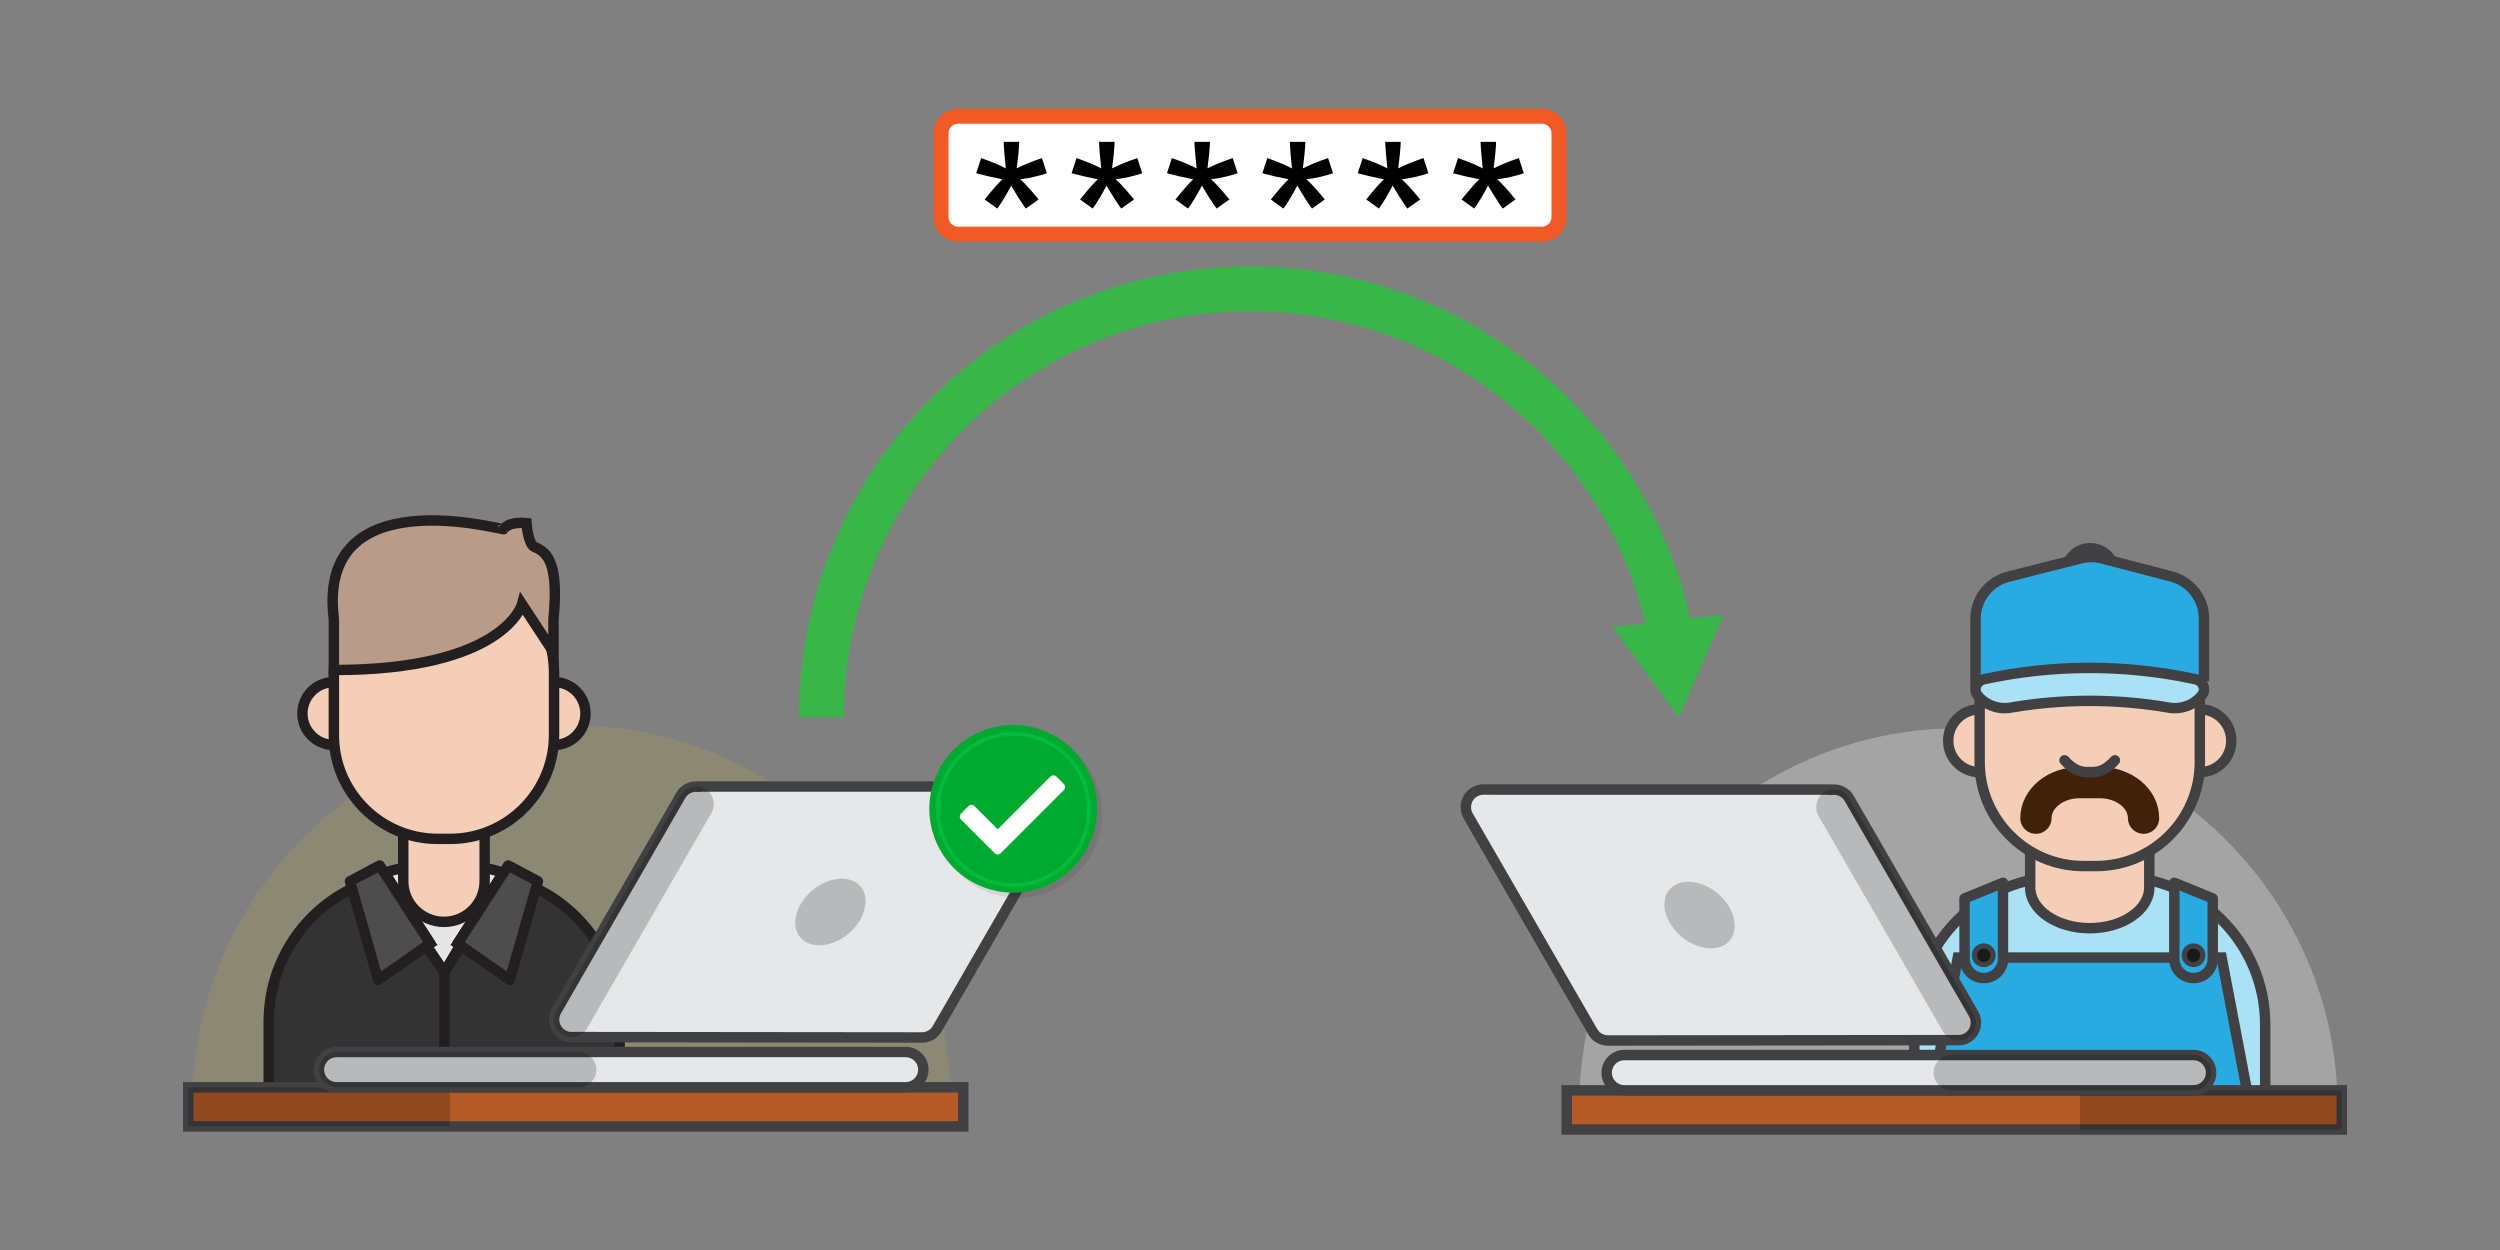 <?xml version="1.0" encoding="utf-8"?>
<!-- Generator: Adobe Illustrator 23.0.3, SVG Export Plug-In . SVG Version: 6.00 Build 0)  -->
<svg version="1.1" id="Layer_1" xmlns="http://www.w3.org/2000/svg" xmlns:xlink="http://www.w3.org/1999/xlink" x="0px" y="0px"
	 viewBox="0 0 500 250" style="enable-background:new 0 0 500 250;" xml:space="preserve">
<rect x="0" y="0" width="500" height="250" fill="#808080" stroke="none"/>
<style type="text/css">
	.st0{opacity:0.09;fill-rule:evenodd;clip-rule:evenodd;fill:#FFF200;}
	.st1{fill:#333333;stroke:#231F20;stroke-width:2.087;stroke-miterlimit:10;}
	.st2{fill-rule:evenodd;clip-rule:evenodd;fill:#B65A27;stroke:#414042;stroke-width:2.087;stroke-miterlimit:10;}
	.st3{opacity:0.2;fill-rule:evenodd;clip-rule:evenodd;}
	.st4{fill:#F5CEB7;stroke:#231F20;stroke-width:2.087;stroke-miterlimit:10;}
	.st5{fill:#E6E6E6;stroke:#231F20;stroke-width:2.087;stroke-miterlimit:10;}
	.st6{fill:#B89B89;stroke:#231F20;stroke-width:2.087;stroke-miterlimit:10;}
	.st7{fill:#4D4D4D;stroke:#231F20;stroke-width:2.087;stroke-linejoin:round;stroke-miterlimit:10;}
	.st8{fill:none;stroke:#231F20;stroke-width:2.087;stroke-miterlimit:10;}
	.st9{fill-rule:evenodd;clip-rule:evenodd;fill:#E6E7E8;stroke:#414042;stroke-width:2.087;stroke-miterlimit:10;}
	.st10{opacity:0.32;fill-rule:evenodd;clip-rule:evenodd;fill:#F1F2F2;}
	.st11{fill:#ABE1F4;stroke:#414042;stroke-width:2.087;stroke-miterlimit:10;}
	.st12{fill:#29ABE2;stroke:#414042;stroke-width:2.087;stroke-miterlimit:10;}
	.st13{fill:#F5CEB7;stroke:#414042;stroke-width:2.087;stroke-miterlimit:10;}
	.st14{fill:#ABE1F4;}
	.st15{fill:none;stroke:#414042;stroke-width:2.087;stroke-miterlimit:10;}
	.st16{fill:none;stroke:#42210B;stroke-width:6.26;stroke-linecap:round;stroke-linejoin:round;stroke-miterlimit:10;}
	.st17{fill:none;stroke:#414042;stroke-width:2.087;stroke-linecap:round;stroke-linejoin:round;stroke-miterlimit:10;}
	.st18{fill:#29ABE2;stroke:#414042;stroke-width:2.087;stroke-linejoin:round;stroke-miterlimit:10;}
	.st19{fill:#1A1A1A;stroke:#414042;stroke-width:1.043;stroke-miterlimit:10;}
	.st20{opacity:0.08;}
	.st21{fill:#00AA30;}
	.st22{fill:#FFFFFF;}
	.st23{opacity:0.47;}
	.st24{fill:#00D346;}
	.st25{fill:none;stroke:#39B54A;stroke-width:9;stroke-miterlimit:10;}
	.st26{fill:#39B54A;}
	.st27{fill:#F15A24;}
</style>
<g>
	<path class="st0" d="M114.332,220.898l75.839-0.974c-0.53-41.236-34.599-74.871-75.839-74.871
		c-41.608,0-75.845,34.238-75.845,75.845H114.332z"/>
	<path class="st1" d="M123.927,221.38v-17.062c0-16.347-13.251-29.597-29.597-29.597H83.343c-16.347,0-29.597,13.251-29.597,29.597
		v17.062H123.927z"/>
	
		<rect x="37.65" y="217.463" transform="matrix(-1 -1.224647e-16 1.224647e-16 -1 230.309 442.759)" class="st2" width="155.01" height="7.833"/>
	
		<rect x="37.65" y="217.463" transform="matrix(-1 -1.224647e-16 1.224647e-16 -1 127.656 442.759)" class="st3" width="52.356" height="7.833"/>
	<g>
		<path class="st4" d="M117.097,142.707c0,3.474-2.816,6.291-6.291,6.291s-6.291-2.817-6.291-6.291c0-3.474,2.817-6.291,6.291-6.291
			S117.097,139.233,117.097,142.707z"/>
		<path class="st5" d="M91.527,188.713l0.543,0.376l-3.203,5.404l-3.537-5.279l0.72-0.501l-9.16-14.158
			c3.745-1.2,7.741-1.836,11.894-1.836s8.148,0.647,11.904,1.836L91.527,188.713z"/>
		<circle class="st4" cx="66.77" cy="142.707" r="6.291"/>
		<path class="st4" d="M88.788,184.372L88.788,184.372c-4.496,0-8.141-3.645-8.141-8.141v-16.282h16.282v16.282
			C96.929,180.727,93.284,184.372,88.788,184.372z"/>
		<path class="st4" d="M90.049,167.773h-2.523c-11.416,0-20.756-9.34-20.756-20.756v-12.467c0-11.416,9.34-20.757,20.756-20.757
			l2.523-2.087c11.416,0,20.757,11.427,20.757,22.843v12.467C110.806,158.432,101.466,167.773,90.049,167.773z"/>
		<path class="st6" d="M106.943,109.417c-1.331-0.528-1.652-4.799-1.652-4.799s-3.533-0.434-4.521,1.219
			c-0.166,0.278-37.563-10.392-34,17.969v6.627v3.572c34.153,0,37.638-13.163,37.638-13.163l6.291,9.591v-6.627
			C111.734,112.949,109.657,110.494,106.943,109.417z"/>
		<g>
			<polygon class="st7" points="69.993,176.256 75.943,173.095 86.046,188.713 75.633,195.965 			"/>
			<polygon class="st7" points="107.583,176.256 101.633,173.095 91.531,188.713 101.943,195.965 			"/>
		</g>
		<polyline class="st8" points="84.87,188.538 88.868,194.488 92.54,188.305 		"/>
		<line class="st8" x1="88.868" y1="194.488" x2="88.868" y2="212.126"/>
	</g>
	<g>
		<path class="st9" d="M111.287,202.15l24.879-43.087c0.701-1.214,2.03-1.844,3.348-1.741l0.007-0.013l69.705-0.008h0.074
			c0.602-0.004,1.21,0.146,1.768,0.467c1.683,0.973,2.262,3.143,1.29,4.826l-24.906,43.138c-0.652,1.134-1.846,1.765-3.07,1.765
			l-0.082-0.004l-70.358-0.076c-0.467-0.053-0.931-0.197-1.362-0.446C110.897,206.003,110.316,203.833,111.287,202.15z"/>
		<path class="st9" d="M181.134,210.401H67.313c-1.944,0-3.531,1.589-3.531,3.531l0,0c0,1.942,1.587,3.531,3.531,3.531h113.821
			c1.944,0,3.533-1.589,3.533-3.531l0,0C184.667,211.99,183.078,210.401,181.134,210.401z"/>
		<path class="st3" d="M115.74,210.401H67.339c-1.938,0-3.531,1.589-3.531,3.531l0,0c0,1.942,1.593,3.531,3.531,3.531h48.401
			c1.942,0,3.529-1.589,3.529-3.531l0,0C119.27,211.99,117.683,210.401,115.74,210.401z"/>
		<path class="st3" d="M136.166,159.063l-24.879,43.087c-0.971,1.683-0.39,3.853,1.293,4.822l0,0
			c1.683,0.973,3.855,0.392,4.824-1.287l24.877-43.091c0.971-1.683,0.39-3.853-1.293-4.826l0,0
			C139.307,156.8,137.135,157.384,136.166,159.063z"/>
		<path class="st3" d="M168.342,175.734c-3.681,0-7.675,2.986-8.918,6.662c-1.244,3.68,0.727,6.666,4.408,6.666
			c3.679,0,7.673-2.986,8.916-6.666C173.995,178.719,172.02,175.734,168.342,175.734z"/>
	</g>
</g>
<g>
	<path class="st10" d="M391.668,221.506l-75.839-0.974c0.53-41.236,34.599-74.871,75.839-74.871
		c41.607,0,75.845,34.238,75.845,75.845H391.668z"/>
	<path class="st11" d="M453.037,221.987v-17.062c0-16.347-13.251-29.597-29.597-29.597h-10.986
		c-16.347,0-29.597,13.251-29.597,29.597v17.062H453.037z"/>
	<polygon class="st12" points="450.588,224.416 385.304,224.416 391.564,191.506 444.328,191.506 	"/>
	<path class="st13" d="M446.255,148.147c0,3.474-2.817,6.291-6.292,6.291s-6.291-2.817-6.291-6.291c0-3.474,2.817-6.29,6.291-6.29
		S446.255,144.672,446.255,148.147z"/>
	<path class="st13" d="M402.219,148.147c0,3.474-2.817,6.291-6.29,6.291c-3.475,0-6.291-2.817-6.291-6.291
		c0-3.474,2.817-6.29,6.291-6.29C399.402,141.856,402.219,144.672,402.219,148.147z"/>
	<path class="st13" d="M417.946,185.639L417.946,185.639c-6.577,0-11.909-3.645-11.909-8.141v-16.282h23.819v16.282
		C429.856,181.994,424.524,185.639,417.946,185.639z"/>
	<path class="st13" d="M419.208,173.213h-2.523c-11.416,0-20.756-9.34-20.756-20.756v-12.467c0-11.416,9.34-20.757,20.756-20.757
		h2.523c11.416,0,20.756,9.34,20.756,20.757v12.467C439.964,163.872,430.623,173.213,419.208,173.213z"/>
	<g>
		<path class="st12" d="M422.876,114.47c0,2.666-2.162,4.828-4.828,4.828c-2.666,0-4.828-2.162-4.828-4.828
			c0-2.667,2.162-4.828,4.828-4.828C420.714,109.642,422.876,111.803,422.876,114.47z"/>
		<path class="st12" d="M440.795,136.24v-12.515c0-3.958-2.672-7.417-6.5-8.418l-13.84-3.617c-1.422-0.371-2.914-0.377-4.339-0.016
			l-14.456,3.667c-3.859,0.979-6.561,4.452-6.561,8.433v12.465H440.795z"/>
		<g>
			<path class="st14" d="M433.797,141.53c-10.489-1.812-21.212-1.812-31.702,0c-2.467,0.423-4.994-0.505-6.572-2.463c0,0,0,0,0,0
				c-0.934-1.153-0.269-2.882,1.299-3.224c13.921-3.018,28.328-3.018,42.248,0c1.568,0.342,2.233,2.071,1.299,3.224l0,0
				C438.791,141.025,436.264,141.952,433.797,141.53z"/>
			<path class="st15" d="M433.797,141.53c-10.489-1.812-21.212-1.812-31.702,0c-2.467,0.423-4.994-0.505-6.572-2.463c0,0,0,0,0,0
				c-0.934-1.153-0.269-2.882,1.299-3.224c13.921-3.018,28.328-3.018,42.248,0c1.568,0.342,2.233,2.071,1.299,3.224l0,0
				C438.791,141.025,436.264,141.952,433.797,141.53z"/>
		</g>
	</g>
	<path class="st16" d="M407.184,163.629L407.184,163.629c0-3.926,3.904-7.108,8.72-7.108h4.086c4.816,0,8.72,3.182,8.72,7.108l0,0"
		/>
	<path class="st17" d="M412.904,152.059c1.335,1.508,2.85,2.374,4.455,2.374h1.173c1.606,0,3.12-0.866,4.455-2.374"/>
	<g>
		<g>
			<path class="st18" d="M396.755,195.615L396.755,195.615c-2.122,0-3.843-1.72-3.843-3.843v-12.086l7.685-3.13v15.216
				C400.598,193.895,398.878,195.615,396.755,195.615z"/>
			<path class="st19" d="M398.615,191.05c0,1.027-0.832,1.859-1.859,1.859c-1.027,0-1.859-0.832-1.859-1.859
				c0-1.027,0.832-1.859,1.859-1.859C397.783,189.19,398.615,190.023,398.615,191.05z"/>
		</g>
		<g>
			<path class="st18" d="M438.705,195.615L438.705,195.615c2.122,0,3.843-1.72,3.843-3.843v-12.086l-7.685-3.13v15.216
				C434.862,193.895,436.583,195.615,438.705,195.615z"/>
			<path class="st19" d="M436.846,191.05c0,1.027,0.832,1.859,1.859,1.859c1.027,0,1.859-0.832,1.859-1.859
				c0-1.027-0.832-1.859-1.859-1.859C437.678,189.19,436.846,190.023,436.846,191.05z"/>
		</g>
	</g>
	<rect x="313.341" y="218.071" class="st2" width="155.01" height="7.833"/>
	<rect x="415.994" y="218.071" class="st3" width="52.356" height="7.833"/>
	<g>
		<path class="st9" d="M394.713,202.758l-24.879-43.087c-0.701-1.214-2.03-1.844-3.348-1.741l-0.007-0.013l-69.705-0.008H296.7
			c-0.602-0.004-1.21,0.146-1.768,0.467c-1.683,0.973-2.262,3.143-1.29,4.826l24.906,43.138c0.652,1.134,1.846,1.765,3.07,1.765
			l0.082-0.004l70.358-0.076c0.467-0.053,0.931-0.197,1.362-0.446C395.103,206.61,395.684,204.441,394.713,202.758z"/>
		<path class="st9" d="M324.866,211.009h113.821c1.944,0,3.531,1.589,3.531,3.531l0,0c0,1.942-1.587,3.531-3.531,3.531H324.866
			c-1.944,0-3.533-1.589-3.533-3.531l0,0C321.333,212.598,322.922,211.009,324.866,211.009z"/>
		<path class="st3" d="M390.26,211.009h48.401c1.938,0,3.531,1.589,3.531,3.531l0,0c0,1.942-1.593,3.531-3.531,3.531H390.26
			c-1.942,0-3.529-1.589-3.529-3.531l0,0C386.73,212.598,388.317,211.009,390.26,211.009z"/>
		<path class="st3" d="M369.834,159.67l24.879,43.087c0.971,1.683,0.39,3.853-1.293,4.822l0,0c-1.683,0.973-3.855,0.392-4.824-1.287
			l-24.877-43.091c-0.971-1.683-0.39-3.853,1.293-4.826l0,0C366.694,157.407,368.865,157.991,369.834,159.67z"/>
		<path class="st3" d="M337.658,176.341c3.681,0,7.675,2.986,8.918,6.662c1.244,3.68-0.728,6.666-4.408,6.666
			c-3.679,0-7.673-2.986-8.916-6.666C332.005,179.327,333.98,176.341,337.658,176.341z"/>
	</g>
</g>
<g>
	
		<ellipse transform="matrix(0.92 -0.391 0.391 0.92 -47.459 92.543)" class="st20" cx="203.665" cy="162.888" rx="16.782" ry="16.782"/>
	
		<ellipse transform="matrix(0.92 -0.391 0.391 0.92 -47.145 92.044)" class="st21" cx="202.693" cy="161.915" rx="16.782" ry="16.782"/>
	<g>
		<path class="st22" d="M198.935,170.643l-6.724-6.724c-0.334-0.334-0.334-0.874,0-1.208l1.484-1.484
			c0.334-0.334,0.874-0.334,1.208,0l4.635,4.635l10.54-10.54c0.334-0.334,0.874-0.334,1.208,0l1.484,1.484
			c0.334,0.334,0.334,0.874,0,1.208l-12.629,12.629C199.809,170.976,199.269,170.976,198.935,170.643z"/>
	</g>
	<g class="st23">
		<path class="st24" d="M202.693,177.386c-8.531,0-15.471-6.94-15.471-15.471c0-8.531,6.94-15.471,15.471-15.471
			s15.471,6.94,15.471,15.471C218.163,170.446,211.223,177.386,202.693,177.386z M202.693,147.174
			c-8.128,0-14.741,6.613-14.741,14.741c0,8.128,6.613,14.741,14.741,14.741s14.741-6.613,14.741-14.741
			C217.434,153.787,210.821,147.174,202.693,147.174z"/>
	</g>
</g>
<g>
	<g>
		<path class="st25" d="M164.269,143.483c0-47.348,38.383-85.731,85.731-85.731c41.852,0,76.7,29.99,84.225,69.653"/>
		<g>
			<polygon class="st26" points="322.468,125.387 335.731,143.483 344.774,122.951 			"/>
		</g>
	</g>
</g>
<g>
	<path class="st22" d="M308.389,46.832H191.611c-1.884,0-3.411-1.527-3.411-3.411V26.658c0-1.884,1.527-3.411,3.411-3.411h116.779
		c1.884,0,3.411,1.527,3.411,3.411v16.763C311.8,45.305,310.273,46.832,308.389,46.832z"/>
	<path class="st27" d="M308.39,48.332H191.61c-2.708,0-4.911-2.203-4.911-4.911V26.658c0-2.708,2.203-4.911,4.911-4.911H308.39
		c2.708,0,4.911,2.203,4.911,4.911v16.763C313.3,46.128,311.097,48.332,308.39,48.332z M191.61,24.748
		c-1.054,0-1.911,0.857-1.911,1.911v16.763c0,1.054,0.857,1.911,1.911,1.911H308.39c1.054,0,1.911-0.857,1.911-1.911V26.658
		c0-1.054-0.857-1.911-1.911-1.911H191.61z"/>
</g>
<g>
	<g>
		<path d="M195.24,34.655l0.984-3.037c2.267,0.799,3.914,1.49,4.94,2.074c-0.271-2.58-0.414-4.356-0.428-5.325h3.101
			c-0.043,1.411-0.207,3.18-0.492,5.304c1.468-0.741,3.151-1.425,5.047-2.053l0.984,3.037c-1.811,0.599-3.586,0.998-5.325,1.198
			c0.87,0.756,2.096,2.103,3.679,4.042l-2.566,1.818c-0.827-1.126-1.804-2.659-2.93-4.598c-1.056,2.011-1.982,3.543-2.781,4.598
			l-2.523-1.818c1.653-2.039,2.837-3.386,3.55-4.042C198.64,35.496,196.894,35.097,195.24,34.655z"/>
	</g>
	<g>
		<path d="M214.317,34.655l0.984-3.037c2.267,0.799,3.914,1.49,4.94,2.074c-0.271-2.58-0.414-4.356-0.428-5.325h3.101
			c-0.043,1.411-0.207,3.18-0.492,5.304c1.468-0.741,3.151-1.425,5.047-2.053l0.984,3.037c-1.811,0.599-3.586,0.998-5.325,1.198
			c0.87,0.756,2.096,2.103,3.679,4.042l-2.566,1.818c-0.827-1.126-1.804-2.659-2.93-4.598c-1.056,2.011-1.982,3.543-2.781,4.598
			l-2.523-1.818c1.653-2.039,2.837-3.386,3.55-4.042C217.717,35.496,215.971,35.097,214.317,34.655z"/>
	</g>
	<g>
		<path d="M233.393,34.655l0.984-3.037c2.267,0.799,3.914,1.49,4.94,2.074c-0.271-2.58-0.414-4.356-0.428-5.325h3.101
			c-0.043,1.411-0.207,3.18-0.492,5.304c1.468-0.741,3.151-1.425,5.047-2.053l0.984,3.037c-1.811,0.599-3.586,0.998-5.325,1.198
			c0.87,0.756,2.096,2.103,3.679,4.042l-2.566,1.818c-0.827-1.126-1.804-2.659-2.93-4.598c-1.056,2.011-1.982,3.543-2.781,4.598
			l-2.523-1.818c1.653-2.039,2.837-3.386,3.55-4.042C236.794,35.496,235.047,35.097,233.393,34.655z"/>
	</g>
	<g>
		<path d="M271.547,34.655l0.984-3.037c2.267,0.799,3.914,1.49,4.94,2.074c-0.271-2.58-0.414-4.356-0.428-5.325h3.101
			c-0.043,1.411-0.207,3.18-0.492,5.304c1.468-0.741,3.151-1.425,5.047-2.053l0.984,3.037c-1.811,0.599-3.586,0.998-5.325,1.198
			c0.87,0.756,2.096,2.103,3.679,4.042l-2.566,1.818c-0.827-1.126-1.804-2.659-2.93-4.598c-1.056,2.011-1.982,3.543-2.781,4.598
			l-2.523-1.818c1.653-2.039,2.837-3.386,3.55-4.042C274.947,35.496,273.201,35.097,271.547,34.655z"/>
	</g>
	<g>
		<path d="M290.623,34.655l0.984-3.037c2.267,0.799,3.914,1.49,4.94,2.074c-0.271-2.58-0.414-4.356-0.428-5.325h3.101
			c-0.043,1.411-0.207,3.18-0.492,5.304c1.468-0.741,3.151-1.425,5.047-2.053l0.984,3.037c-1.811,0.599-3.586,0.998-5.325,1.198
			c0.87,0.756,2.096,2.103,3.679,4.042l-2.566,1.818c-0.827-1.126-1.804-2.659-2.93-4.598c-1.056,2.011-1.982,3.543-2.781,4.598
			l-2.523-1.818c1.653-2.039,2.837-3.386,3.55-4.042C294.024,35.496,292.277,35.097,290.623,34.655z"/>
	</g>
	<g>
		<path d="M252.47,34.655l0.984-3.037c2.267,0.799,3.914,1.49,4.94,2.074c-0.271-2.58-0.414-4.356-0.428-5.325h3.101
			c-0.043,1.411-0.207,3.18-0.492,5.304c1.468-0.741,3.151-1.425,5.047-2.053l0.984,3.037c-1.811,0.599-3.586,0.998-5.325,1.198
			c0.87,0.756,2.096,2.103,3.679,4.042l-2.566,1.818c-0.827-1.126-1.804-2.659-2.93-4.598c-1.056,2.011-1.982,3.543-2.781,4.598
			l-2.523-1.818c1.653-2.039,2.837-3.386,3.55-4.042C255.87,35.496,254.124,35.097,252.47,34.655z"/>
	</g>
</g>
</svg>
